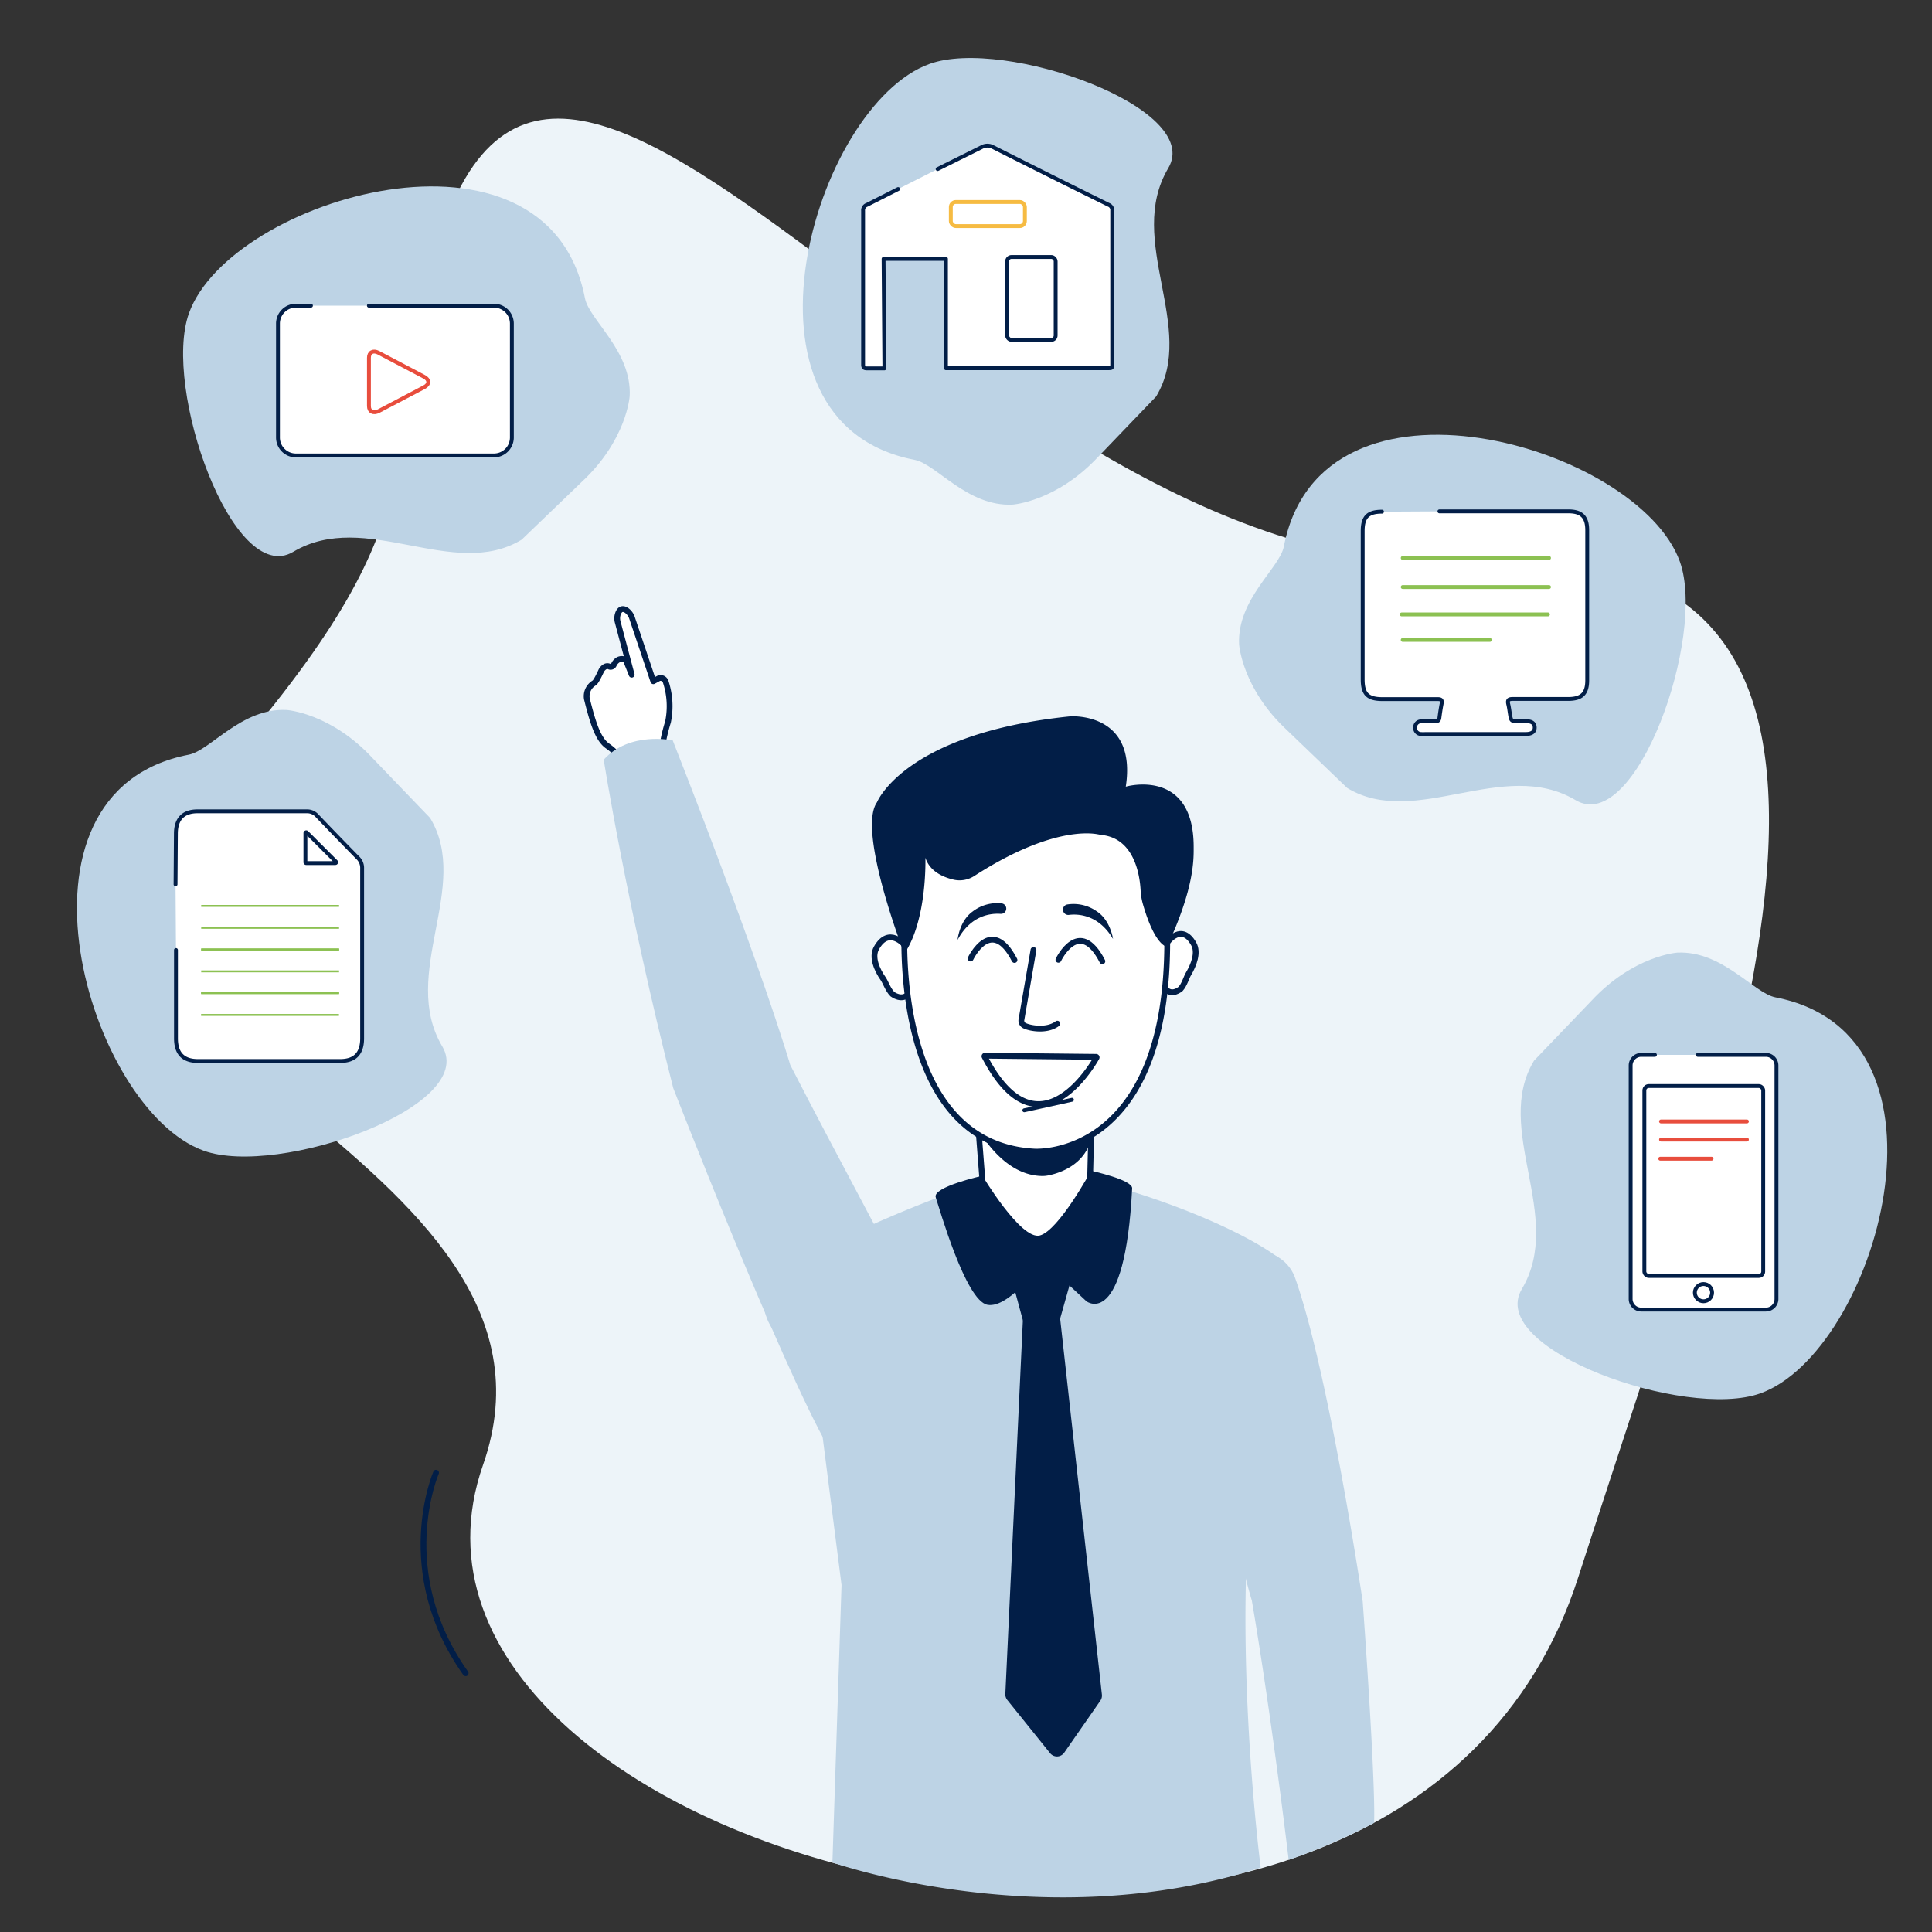 <svg xmlns="http://www.w3.org/2000/svg" width="500" height="500" viewBox="0 0 500 500"><rect x="0" y="0" width="500" height="500" fill="#333333" stroke="none"/><path d="M383.91,145.53c123.13-9.71,64,140,24.52,262.72C362,552.7,88.77,482.58,125,379.14,153.33,298.38-6.57,268.72,46.44,210.83c70-76.38,51.18-86.49,65.29-142C142.63-52.61,254,155.76,383.91,145.53Z" fill="#edf4f9"/><path d="M112.85,381.13s-11.07,25.53,7.66,51.91" fill="none" stroke="#021e47" stroke-linecap="round" stroke-linejoin="round" stroke-width="1.5"/><path d="M111.32,211.7c10.71,17.72-8,40.36,3.14,59.11,9.29,15.59-42.38,33.91-61.72,27-29.91-10.69-54-92.81-3.89-102.5,5.57-1.07,13.65-12.16,25.33-11.57,0,0,11.37.75,22.22,12.44" fill="#bdd3e5"/><path d="M45.43,228.86l.09-13.11c0-3.8,1.91-5.78,5.57-5.78,9.42,0,18.84,0,28.26,0a3.42,3.42,0,0,1,2.71,1.15Q87.28,216.58,92.6,222a3.6,3.6,0,0,1,1.12,2.79c0,7.41,0,14.82,0,22.23q0,10.86,0,21.71c0,3.91-1.88,5.85-5.67,5.85q-18.42,0-36.83,0c-3.8,0-5.68-1.94-5.68-5.84,0-1.09,0-12.29,0-22.87" fill="#fff" stroke="#021e47" stroke-linecap="round" stroke-linejoin="round"/><path d="M79.4,215.46,86.94,223a.21.21,0,0,1-.15.36H79.25a.21.21,0,0,1-.21-.21v-7.54A.21.21,0,0,1,79.4,215.46Z" fill="none" stroke="#021e47" stroke-linecap="round" stroke-linejoin="round"/><rect x="52.07" y="234.2" width="35.68" height="0.5" fill="#8cc152"/><rect x="52.07" y="239.87" width="35.68" height="0.5" fill="#8cc152"/><rect x="52.07" y="245.49" width="35.68" height="0.5" fill="#8cc152"/><rect x="52.07" y="245.47" width="35.68" height="0.5" fill="#8cc152"/><rect x="52.07" y="251.14" width="35.68" height="0.5" fill="#8cc152"/><rect x="52.07" y="256.76" width="35.68" height="0.5" fill="#8cc152"/><rect x="52.04" y="256.74" width="35.68" height="0.5" fill="#8cc152"/><rect x="52.04" y="262.41" width="35.68" height="0.5" fill="#8cc152"/><path d="M299.2,102.62c10.71-17.72-8-40.36,3.14-59.1,9.29-15.6-42.38-33.92-61.72-27-29.91,10.7-54.05,92.81-3.9,102.5,5.58,1.08,13.66,12.16,25.34,11.57,0,0,11.36-.75,22.22-12.44" fill="#bdd3e5"/><path d="M242.66,43.75l11.4-5.67a3,3,0,0,1,2.95,0C267.14,43.19,276.76,48,286.9,53a1.44,1.44,0,0,1,.94,1.49q0,4.27,0,8.55,0,15.54,0,31.09c0,1.16,0,1.16-1.16,1.17-1.5,0-3,0-4.51,0H244.81V67H228.67l.21,28.34c-1.5,0-3,0-4.51,0-.78,0-1-.25-1-1,0-6.29,0-12.59,0-18.88,0-7,0-13.94,0-20.91a1.48,1.48,0,0,1,1-1.54l8.06-4.09" fill="#fff" stroke="#021e47" stroke-linecap="round" stroke-linejoin="round"/><rect x="260.64" y="66.51" width="12.56" height="21.46" rx="1.13" fill="#fff" stroke="#021e47" stroke-linecap="round" stroke-linejoin="round"/><rect x="246.07" y="52.27" width="19.17" height="6.24" rx="1.31" fill="none" stroke="#f6bb42" stroke-linecap="round" stroke-linejoin="round"/><path d="M397,274.5c-10.72,17.72,8,40.36-3.15,59.11-9.29,15.59,42.38,33.91,61.72,27,29.91-10.7,54.06-92.81,3.9-102.5C453.86,257,445.78,246,434.1,246.54c0,0-11.36.75-22.22,12.44" fill="#bdd3e5"/><path d="M428.29,273h-3.54a2.75,2.75,0,0,0-2.74,2.75v60.42a2.75,2.75,0,0,0,2.74,2.75H457a2.75,2.75,0,0,0,2.75-2.75V275.72A2.75,2.75,0,0,0,457,273H439.39" fill="#fff" stroke="#021e47" stroke-linecap="round" stroke-linejoin="round"/><rect x="425.56" y="281.06" width="30.76" height="49.16" rx="1.14" fill="#fff" stroke="#021e47" stroke-linecap="round" stroke-linejoin="round"/><circle cx="440.86" cy="334.54" r="2.23" fill="#fff" stroke="#021e47" stroke-linecap="round" stroke-linejoin="round"/><line x1="429.87" y1="290.23" x2="452.1" y2="290.23" fill="none" stroke="#e84d3d" stroke-linecap="round" stroke-linejoin="round"/><line x1="429.87" y1="294.92" x2="452.1" y2="294.92" fill="none" stroke="#e84d3d" stroke-linecap="round" stroke-linejoin="round"/><line x1="429.67" y1="299.87" x2="442.95" y2="299.87" fill="none" stroke="#e84d3d" stroke-linecap="round" stroke-linejoin="round"/><path d="M135,139.67c-17.72,10.71-40.36-8-59.11,3.14-15.59,9.29-33.91-42.38-27-61.71,10.7-29.92,92.81-54.06,102.5-3.9,1.08,5.58,12.16,13.65,11.57,25.33,0,0-.75,11.37-12.44,22.22" fill="#bdd3e5"/><path d="M80.47,79.11H76.63a4.64,4.64,0,0,0-4.69,4.58v29.6a4.64,4.64,0,0,0,4.69,4.58h51.14a4.64,4.64,0,0,0,4.7-4.58V83.69a4.64,4.64,0,0,0-4.7-4.58H95.47" fill="#fff" stroke="#021e47" stroke-linecap="round" stroke-linejoin="round"/><path d="M95.48,98.85c0,2.08,0,4.16,0,6.23,0,1.45,1.12,2,2.5,1.32l11.8-6.2c1.4-.74,1.4-1.94,0-2.68L97.94,91.29c-1.35-.71-2.46-.13-2.46,1.3Z" fill="none" stroke="#e84d3d" stroke-linecap="round" stroke-linejoin="round"/><path d="M348.65,203.93c17.72,10.71,40.36-8,59.1,3.14,15.6,9.29,33.92-42.38,27-61.72-10.7-29.91-92.81-54-102.5-3.89-1.08,5.57-12.16,13.65-11.57,25.33,0,0,.75,11.37,12.44,22.22" fill="#bdd3e5"/><path d="M372.52,132.34l9.16,0h24.24c3.42,0,4.85,1.46,4.85,4.91q0,19.4,0,38.78c0,3.45-1.4,4.85-4.88,4.86-4.8,0-9.6,0-14.4,0-1.1,0-1.4.32-1.16,1.35.2.81.3,1.64.43,2.46.32,1.94.31,1.94,2.21,1.94h1.94c1.51,0,2.25.54,2.27,1.62s-.73,1.68-2.2,1.7h-26a8.66,8.66,0,0,1-1.25,0,1.54,1.54,0,0,1-1.5-1.66,1.52,1.52,0,0,1,1.56-1.61c1.2-.06,2.4-.07,3.6,0,.78,0,1.06-.28,1.14-1,.15-1.18.33-2.37.56-3.55.17-.89-.06-1.22-1-1.21-4.76,0-9.52,0-14.27,0-3.86,0-5.16-1.31-5.16-5.13V137.42c0-3.65,1.38-5,5-5" fill="#fff" stroke="#021e47" stroke-linecap="round" stroke-linejoin="round"/><line x1="363.02" y1="144.4" x2="400.88" y2="144.4" fill="none" stroke="#8cc152" stroke-linecap="round" stroke-linejoin="round"/><line x1="363.02" y1="151.92" x2="400.88" y2="151.92" fill="none" stroke="#8cc152" stroke-linecap="round" stroke-linejoin="round"/><line x1="362.75" y1="159.01" x2="400.61" y2="159.01" fill="none" stroke="#8cc152" stroke-linecap="round" stroke-linejoin="round"/><line x1="363.02" y1="165.61" x2="385.57" y2="165.61" fill="none" stroke="#8cc152" stroke-linecap="round" stroke-linejoin="round"/><path d="M210.89,356.19l6.9,54L215.43,482s54.89,19.4,110.84,1.35c0,0-10-76.93,1.84-123.79l4.53-32.65c-13.25-11.35-55.58-25.63-68.4-23.47-14.57,2.46-44.63,15.42-60.72,24.48a10.76,10.76,0,0,0-3,16.65Z" fill="#bdd3e5"/><path d="M255.13,316.91,252.67,285l30.15,1.36-.29,1.59L282,309.87c-.16,6.27.21,12.59-6.36,13.76h0C267.76,325,256,324.11,255.13,316.91Z" fill="#fff" stroke="#021e47" stroke-linecap="round" stroke-linejoin="round" stroke-width="1.5"/><path d="M251.32,288.84s6.59,15.42,18.47,15.51a8.06,8.06,0,0,0,1.38-.13c2.21-.42,8.24-2.05,10.63-7.73a6.12,6.12,0,0,0,.47-2.46l0-7.51-30.93,2.32Z" fill="#021e47"/><path d="M293,307.54c.11-2.24-10.64-4.54-10.64-4.54s-8.36,15.46-13.25,16.74-14.86-15.45-14.86-15.45-13,2.88-12.08,5.59,7.71,26.75,13.38,27.81,14.42-11.33,14.42-11.33L281.2,336.8S291.12,344.32,293,307.54Z" fill="#021e47"/><path d="M260.28,325.33l4.34,16a2.42,2.42,0,0,1,.08.71l-4.52,96.38a2.31,2.31,0,0,0,.51,1.54l11.07,13.76a2.29,2.29,0,0,0,3.66-.13l9.36-13.46a2.33,2.33,0,0,0,.39-1.56l-10.76-96.9a2.32,2.32,0,0,1,.08-.87l4.85-17.22" fill="#021e47"/><path d="M169.08,176.3,163.6,160a3.91,3.91,0,0,0-1.4-2c-1.08-.74-1.72-.27-2.09.41a3.62,3.62,0,0,0-.23,2.64l3.6,13.56s-1.49-3.76-1.54-3.78a2,2,0,0,0-1.95-.07,2.76,2.76,0,0,0-1.13,1.29.92.92,0,0,1-1.1.49c-1.25-.64-2.14,1-2.14,1-1.47,3.23-1.88,3.23-1.88,3.23a4,4,0,0,0-1.85,4.12c1.48,5.89,2.79,10.38,5.33,12.16,2.89,2,3.37,3.72,3.37,3.72l10.8-2.42c-.07-2.62,1.49-7.51,1.49-7.51a20.15,20.15,0,0,0-.58-10.34,1.41,1.41,0,0,0-1.73-1Z" fill="#fff" stroke="#021e47" stroke-linecap="round" stroke-linejoin="round" stroke-width="1.5"/><path d="M237.41,337.81s-21.83-40.65-32.89-62.2c0,0-7.08-24.54-30.42-84,0,0-11.15-2.45-17.86,5,0,0,5.84,37.24,18,85,0,0,27.64,71.08,40.17,93,3.36,5.87,13.89-9.37,18.4-14.41C235.92,356.79,236.85,344.4,237.41,337.81Z" fill="#bdd3e5"/><path d="M234.13,244.56s-4.11-4.91-7.3.78c-1.34,2.39.16,5.71,1.72,7.93.64.9,1.26,2.87,2.39,4,0,0,2.57,2,4.3-.18" fill="#fff" stroke="#021e47" stroke-linecap="round" stroke-linejoin="round" stroke-width="1.5"/><path d="M302.23,243.73s3.59-4.89,6.68.52c1.3,2.27,0,5.55-1.31,7.75-.56.9-1.06,2.83-2.05,3.91,0,0-2.28,2-3.93,0" fill="#fff" stroke="#021e47" stroke-linecap="round" stroke-linejoin="round" stroke-width="1.5"/><path d="M234.27,237.93a8.86,8.86,0,0,0-.12,1c-.33,5.84-2.19,57.19,33.55,59.1,0,0,34.33,2.32,34.38-54.25,0-47.35-44.6-34.74-59.15-29.37a8.3,8.3,0,0,0-5.36,6.17Z" fill="#fff" stroke="#021e47" stroke-linecap="round" stroke-linejoin="round" stroke-width="1.5"/><path d="M308.92,219.17c0,2.9.31,10.43-6.91,25.85,0,0-3.07-.08-6.22-11a16.06,16.06,0,0,1-.6-3.57c-.19-3.7-1.5-13.28-9.84-14.33-.39-.05-.78-.12-1.17-.19-2.4-.48-12.93-1.53-32,10.75a7,7,0,0,1-5.28,1c-2.69-.61-6.27-2.09-7.41-5.71,0,0,.54,16-5.45,24.86,0,0-12.32-31.84-7.07-39.21,0,0,7.11-17.85,50-22.23,0,0,17.37-1.27,14.38,18.21C291.4,203.53,308.93,198.63,308.92,219.17Z" fill="#021e47"/><path d="M267.46,245.86l-3.11,18a1.44,1.44,0,0,0,.74,1.55c1.41.73,5.85,1.53,8.54-.49" fill="#fff" stroke="#021e47" stroke-linecap="round" stroke-linejoin="round" stroke-width="1.5"/><path d="M247.82,243.25s.43-4.84,3.86-7.32a10.43,10.43,0,0,1,7.57-2.13,1.36,1.36,0,0,1,1.17,1.34h0a1.37,1.37,0,0,1-1.46,1.37C256.44,236.33,251.24,236.84,247.82,243.25Z" fill="#021e47"/><path d="M288.05,243s-.65-4.82-4.19-7.13a10.41,10.41,0,0,0-7.66-1.79,1.35,1.35,0,0,0-1.1,1.39h0a1.37,1.37,0,0,0,1.52,1.31C279.13,236.47,284.34,236.74,288.05,243Z" fill="#021e47"/><path d="M254.92,273.21l28.74.3a.14.14,0,0,1,.13.21c-1.4,2.49-15.4,25.95-29-.3A.15.15,0,0,1,254.92,273.21Z" fill="#fff" stroke="#021e47" stroke-linecap="round" stroke-linejoin="round" stroke-width="1.5"/><path d="M251.19,248.07s5.35-11.25,11.36.38" fill="#fff" stroke="#021e47" stroke-linecap="round" stroke-linejoin="round" stroke-width="1.5"/><path d="M273.92,248.4s5.36-11.26,11.37.38" fill="#fff" stroke="#021e47" stroke-linecap="round" stroke-linejoin="round" stroke-width="1.5"/><line x1="265.09" y1="287.34" x2="277.42" y2="284.62" fill="#fff" stroke="#021e47" stroke-linecap="round" stroke-linejoin="round"/><path d="M309.76,340.1s7.8,52.78,14.21,74.1c0,0,4.58,26.11,9.54,67.14a161.13,161.13,0,0,0,22.09-9.57s.71-6.25-2.93-57.28c0,0-8.75-59.13-17.52-83.83a10.31,10.31,0,0,0-16-4.64A26.19,26.19,0,0,0,309.76,340.1Z" fill="#bdd3e5"/></svg>